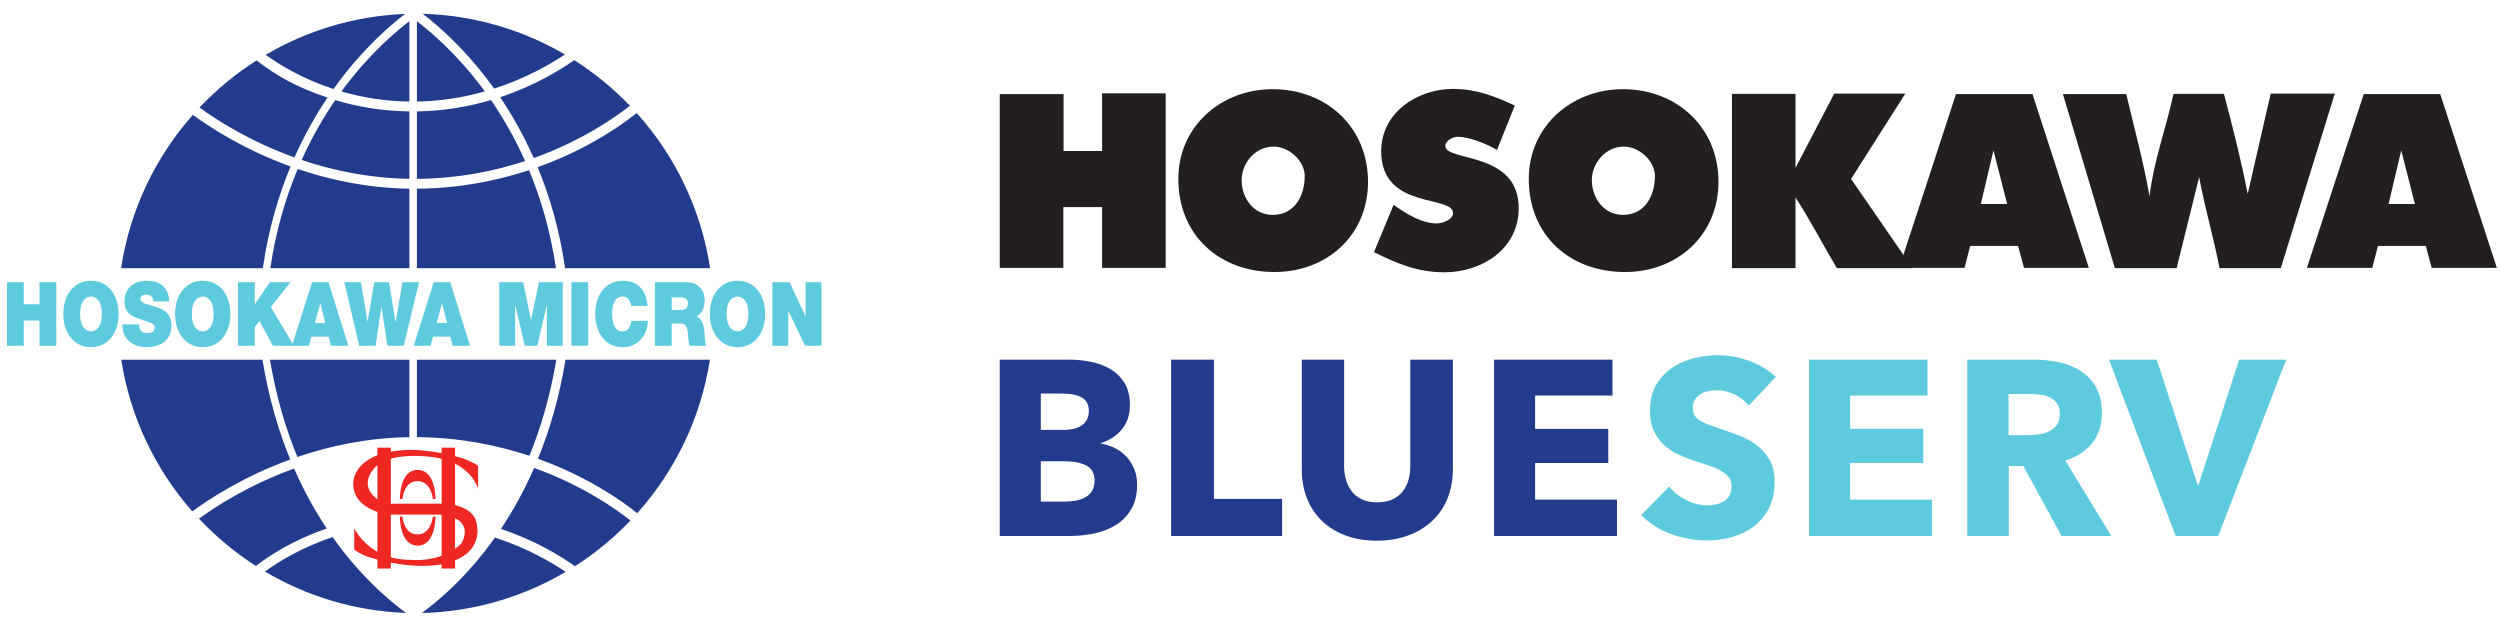 <svg xmlns="http://www.w3.org/2000/svg" width="160" zoomAndPan="magnify"
     viewBox="0 0 900 216.75" height="40" preserveAspectRatio="xMidYMid meet" version="1.2">
    <defs>
        <clipPath id="f839971131">
            <path d="M 43 0.828 L 256 0.828 L 256 216.5 L 43 216.5 Z M 43 0.828 "/>
        </clipPath>
    </defs>
    <g id="c96e3385ea">
        <path style=" stroke:none;fill-rule:nonzero;fill:#231f20;fill-opacity:1;"
              d="M 382.887 29.746 L 382.887 50.23 L 396.754 50.23 L 396.754 29.469 L 419.641 29.469 L 419.641 92.312 L 396.754 92.312 L 396.754 70.434 L 382.797 70.434 L 382.797 92.312 L 359.91 92.312 L 359.91 29.746 L 382.887 29.746 "/>
        <path style=" stroke:none;fill-rule:nonzero;fill:#231f20;fill-opacity:1;"
              d="M 458.16 73.23 C 451.273 73.23 446.996 67.176 446.996 60.754 C 446.996 54.516 451.926 48.648 458.531 48.648 C 463.93 48.648 469.695 53.68 469.695 59.262 C 469.695 66.246 466.16 73.23 458.16 73.23 M 458.16 27.98 C 439.551 27.98 424.199 41.387 424.199 60.285 C 424.199 80.586 438.996 93.801 458.812 93.801 C 477.699 93.801 492.488 80.586 492.488 61.312 C 492.488 41.758 477.605 27.98 458.16 27.98 "/>
        <path style=" stroke:none;fill-rule:nonzero;fill:#231f20;fill-opacity:1;"
              d="M 517.242 76.301 C 519.195 76.301 523.105 75 523.105 72.578 C 523.105 65.965 497.234 71.551 497.234 50.324 C 497.234 36.453 510.074 27.98 522.914 27.887 C 531.477 27.887 537.711 30.402 545.336 33.848 L 538.918 49.859 C 535.293 47.715 528.961 45.109 524.68 45.109 C 523.105 45.109 520.312 46.508 520.312 48.375 C 520.312 54.234 546.734 50.141 546.734 70.812 C 546.734 85.52 533.523 93.898 519.941 93.898 C 510.445 93.898 503.004 90.828 494.633 86.641 L 501.703 69.598 C 506.074 72.762 511.75 76.301 517.242 76.301 "/>
        <path style=" stroke:none;fill-rule:nonzero;fill:#231f20;fill-opacity:1;"
              d="M 584.234 73.23 C 577.434 73.23 573.066 67.176 573.066 60.754 C 573.066 54.516 578.09 48.648 584.602 48.648 C 590 48.648 595.766 53.68 595.766 59.262 C 595.766 66.246 592.23 73.23 584.234 73.23 M 584.234 27.98 C 565.719 27.98 550.363 41.387 550.363 60.285 C 550.363 80.586 565.066 93.801 584.973 93.801 C 603.773 93.801 618.656 80.586 618.656 61.312 C 618.656 41.758 603.676 27.98 584.234 27.98 "/>
        <path style=" stroke:none;fill-rule:nonzero;fill:#231f20;fill-opacity:1;"
              d="M 646.383 29.656 L 646.383 56.285 L 660.336 29.562 L 685.922 29.562 L 666.383 60.285 L 688.527 92.41 L 661.273 92.41 C 656.242 84.027 651.777 75.184 646.383 66.992 L 646.383 92.41 L 623.496 92.41 L 623.496 29.656 L 646.383 29.656 "/>
        <path style=" stroke:none;fill-rule:nonzero;fill:#231f20;fill-opacity:1;"
              d="M 722.578 69.316 L 713.09 69.316 L 717.648 50.047 Z M 704.16 29.746 L 683.688 92.316 L 707.234 92.316 L 709.273 84.402 L 726.492 84.402 L 728.633 92.316 L 751.988 92.316 L 731.699 29.746 L 704.16 29.746 "/>
        <path style=" stroke:none;fill-rule:nonzero;fill:#231f20;fill-opacity:1;"
              d="M 765.449 29.746 C 768.332 42.039 771.684 54.145 773.824 66.523 C 775.309 53.949 779.773 42.039 782.469 29.656 L 800.617 29.656 C 803.777 41.668 806.852 53.68 809.176 65.688 L 817.453 29.562 L 840.531 29.562 L 821.086 92.41 L 799.035 92.41 C 796.895 81.422 793.734 70.625 791.684 59.637 L 783.59 92.41 L 761.348 92.41 L 742.652 29.746 L 765.539 29.746 L 765.449 29.746 "/>
        <path style=" stroke:none;fill-rule:nonzero;fill:#231f20;fill-opacity:1;"
              d="M 869.371 69.316 L 859.883 69.316 L 864.449 50.047 Z M 850.949 29.746 L 830.477 92.316 L 854.016 92.316 L 856.066 84.402 L 873.281 84.402 L 875.418 92.316 L 898.871 92.316 L 878.488 29.746 L 850.949 29.746 "/>
        <path style=" stroke:none;fill-rule:nonzero;fill:#5ecade;fill-opacity:1;"
              d="M 639.32 131.543 C 636.512 128.977 633.242 127.031 629.508 125.719 C 625.773 124.402 622.117 123.742 618.535 123.742 C 615.547 123.742 612.59 124.117 609.664 124.867 C 606.738 125.613 604.113 126.789 601.781 128.406 C 599.453 130.02 597.57 132.082 596.141 134.59 C 594.707 137.102 593.988 140.121 593.988 143.645 C 593.988 146.512 594.453 148.949 595.379 150.953 C 596.301 152.953 597.527 154.66 599.051 156.062 C 600.574 157.465 602.305 158.617 604.246 159.512 C 606.188 160.41 608.172 161.184 610.203 161.844 C 612.293 162.5 614.16 163.113 615.801 163.68 C 617.445 164.246 618.816 164.875 619.922 165.562 C 621.027 166.25 621.879 167.012 622.477 167.848 C 623.07 168.684 623.371 169.703 623.371 170.898 C 623.371 172.148 623.133 173.227 622.656 174.121 C 622.176 175.02 621.531 175.738 620.73 176.273 C 619.922 176.812 618.984 177.199 617.906 177.441 C 616.832 177.68 615.727 177.797 614.594 177.797 C 612.086 177.797 609.562 177.156 607.023 175.871 C 604.484 174.586 602.438 172.988 600.887 171.074 L 590.855 181.297 C 593.66 184.223 597.184 186.48 601.422 188.062 C 605.664 189.648 610.051 190.441 614.594 190.441 C 617.699 190.441 620.711 190.02 623.641 189.184 C 626.566 188.344 629.164 187.059 631.438 185.328 C 633.703 183.594 635.508 181.398 636.855 178.738 C 638.199 176.078 638.871 172.93 638.871 169.281 C 638.871 166.117 638.242 163.473 636.988 161.352 C 635.738 159.23 634.152 157.449 632.242 156.016 C 630.328 154.582 628.211 153.434 625.883 152.562 C 623.551 151.699 621.312 150.906 619.16 150.188 C 617.668 149.711 616.324 149.246 615.133 148.797 C 613.934 148.352 612.906 147.859 612.035 147.32 C 611.172 146.781 610.516 146.156 610.07 145.438 C 609.621 144.723 609.395 143.824 609.395 142.746 C 609.395 141.496 609.68 140.465 610.25 139.652 C 610.816 138.848 611.516 138.191 612.355 137.688 C 613.188 137.176 614.129 136.832 615.176 136.652 C 616.219 136.473 617.25 136.383 618.266 136.383 C 620.238 136.383 622.281 136.875 624.402 137.859 C 626.52 138.848 628.238 140.18 629.555 141.855 L 639.32 131.543 "/>
        <path style=" stroke:none;fill-rule:nonzero;fill:#5ecade;fill-opacity:1;"
              d="M 695.508 188.824 L 695.508 175.738 L 666.035 175.738 L 666.035 162.559 L 692.375 162.559 L 692.375 150.277 L 666.035 150.277 L 666.035 138.266 L 693.898 138.266 L 693.898 125.355 L 651.254 125.355 L 651.254 188.824 L 695.508 188.824 "/>
        <path style=" stroke:none;fill-rule:nonzero;fill:#5ecade;fill-opacity:1;"
              d="M 753.176 155.387 C 755.512 152.461 756.676 148.844 756.676 144.543 C 756.676 140.895 755.984 137.852 754.613 135.395 C 753.238 132.949 751.402 130.977 749.105 129.48 C 746.805 127.992 744.207 126.926 741.312 126.297 C 738.414 125.672 735.441 125.355 732.395 125.355 L 708.211 125.355 L 708.211 188.824 L 723.168 188.824 L 723.168 163.637 L 728.391 163.637 L 742.16 188.824 L 760.078 188.824 L 743.5 161.664 C 747.625 160.41 750.852 158.32 753.176 155.387 M 741.531 144.812 C 741.531 146.422 741.188 147.742 740.5 148.754 C 739.805 149.77 738.926 150.551 737.844 151.082 C 736.766 151.621 735.559 151.996 734.242 152.203 C 732.918 152.414 731.633 152.52 730.375 152.52 L 723.078 152.52 L 723.078 137.727 L 731.273 137.727 C 732.41 137.727 733.598 137.816 734.824 137.996 C 736.055 138.18 737.164 138.52 738.16 139.031 C 739.148 139.535 739.961 140.25 740.586 141.18 C 741.219 142.109 741.531 143.316 741.531 144.812 "/>
        <path style=" stroke:none;fill-rule:nonzero;fill:#5ecade;fill-opacity:1;"
              d="M 823.02 125.355 L 806.09 125.355 L 791.488 170.359 L 791.133 170.359 L 776.438 125.355 L 759.238 125.355 L 783.246 188.824 L 798.562 188.824 L 823.02 125.355 "/>
        <path style=" stroke:none;fill-rule:nonzero;fill:#223b8c;fill-opacity:1;"
              d="M 396.371 155.566 L 396.371 155.387 C 399.477 154.375 401.984 152.711 403.895 150.414 C 405.805 148.113 406.762 145.195 406.762 141.672 C 406.762 138.445 406.105 135.785 404.793 133.695 C 403.477 131.605 401.773 129.945 399.684 128.719 C 397.594 127.496 395.262 126.629 392.695 126.121 C 390.129 125.613 387.621 125.355 385.176 125.355 L 359.91 125.355 L 359.91 188.824 L 385.176 188.824 C 388.219 188.824 391.188 188.512 394.086 187.883 C 396.98 187.254 399.562 186.227 401.832 184.793 C 404.105 183.359 405.926 181.457 407.301 179.098 C 408.672 176.738 409.359 173.824 409.359 170.359 C 409.359 168.27 409.016 166.387 408.328 164.711 C 407.645 163.039 406.715 161.57 405.555 160.316 C 404.387 159.066 403.012 158.031 401.434 157.223 C 399.848 156.418 398.164 155.867 396.371 155.566 M 391.98 143.734 C 391.98 146.008 391.188 147.723 389.609 148.887 C 388.023 150.055 385.801 150.633 382.934 150.633 L 374.691 150.633 L 374.691 137.551 L 382.215 137.551 C 385.445 137.551 387.875 138.043 389.52 139.027 C 391.16 140.016 391.98 141.582 391.98 143.734 M 394.043 168.926 C 394.043 170.477 393.711 171.75 393.055 172.734 C 392.398 173.723 391.547 174.48 390.504 175.02 C 389.457 175.559 388.293 175.93 387.008 176.141 C 385.723 176.352 384.484 176.453 383.293 176.453 L 374.691 176.453 L 374.691 161.934 L 383.199 161.934 C 386.484 161.934 389.113 162.441 391.082 163.453 C 393.055 164.473 394.043 166.297 394.043 168.926 "/>
        <path style=" stroke:none;fill-rule:nonzero;fill:#223b8c;fill-opacity:1;"
              d="M 461.566 188.824 L 461.566 175.469 L 437.016 175.469 L 437.016 125.355 L 421.613 125.355 L 421.613 188.824 L 461.566 188.824 "/>
        <path style=" stroke:none;fill-rule:nonzero;fill:#223b8c;fill-opacity:1;"
              d="M 523.027 164.891 L 523.027 125.355 L 507.707 125.355 L 507.707 163.637 C 507.707 165.371 507.496 167.012 507.078 168.566 C 506.66 170.121 505.973 171.508 505.016 172.734 C 504.066 173.961 502.824 174.93 501.301 175.648 C 499.777 176.363 497.941 176.719 495.789 176.719 C 493.641 176.719 491.805 176.363 490.281 175.648 C 488.762 174.93 487.535 173.961 486.609 172.734 C 485.684 171.508 484.996 170.121 484.547 168.566 C 484.098 167.012 483.879 165.371 483.879 163.637 L 483.879 125.355 L 468.648 125.355 L 468.648 164.891 C 468.648 168.719 469.273 172.195 470.531 175.332 C 471.785 178.473 473.578 181.16 475.902 183.398 C 478.23 185.645 481.07 187.391 484.414 188.645 C 487.758 189.902 491.52 190.527 495.703 190.527 C 499.824 190.527 503.566 189.902 506.945 188.645 C 510.316 187.391 513.199 185.645 515.59 183.398 C 517.977 181.16 519.812 178.473 521.098 175.332 C 522.383 172.195 523.027 168.719 523.027 164.891 "/>
        <path style=" stroke:none;fill-rule:nonzero;fill:#223b8c;fill-opacity:1;"
              d="M 582.113 188.824 L 582.113 175.738 L 552.641 175.738 L 552.641 162.559 L 578.98 162.559 L 578.98 150.277 L 552.641 150.277 L 552.641 138.266 L 580.5 138.266 L 580.5 125.355 L 537.863 125.355 L 537.863 188.824 L 582.113 188.824 "/>
        <path style=" stroke:none;fill-rule:nonzero;fill:#5ecade;fill-opacity:1;"
              d="M 14.215 97.473 L 14.215 105.414 L 8.547 105.414 L 8.547 97.473 L 2.5 97.473 L 2.5 120.336 L 8.547 120.336 L 8.547 111.27 L 14.215 111.27 L 14.215 120.336 L 20.262 120.336 L 20.262 97.473 L 14.215 97.473 "/>
        <path style=" stroke:none;fill-rule:nonzero;fill:#5ecade;fill-opacity:1;"
              d="M 32.75 96.926 C 38.719 96.926 42.707 101.922 42.707 108.902 C 42.707 115.879 38.719 120.875 32.75 120.875 C 26.785 120.875 22.797 115.879 22.797 108.902 C 22.797 101.922 26.785 96.926 32.75 96.926 M 32.75 115.18 C 34.297 115.18 36.656 113.992 36.656 108.902 C 36.656 103.812 34.297 102.629 32.75 102.629 C 31.215 102.629 28.852 103.812 28.852 108.902 C 28.852 113.992 31.215 115.18 32.75 115.18 "/>
        <path style=" stroke:none;fill-rule:nonzero;fill:#5ecade;fill-opacity:1;"
              d="M 50.074 112.648 C 50.074 113.223 50.16 113.738 50.301 114.148 C 50.738 115.527 52.059 115.816 53.188 115.816 C 54.176 115.816 55.688 115.434 55.688 113.738 C 55.688 112.551 54.836 112.23 51.449 111.113 C 48.344 110.09 44.797 109.098 44.797 104.48 C 44.797 99.199 48.672 96.926 52.715 96.926 C 56.984 96.926 60.75 98.812 60.91 104.387 L 55.191 104.387 C 55.305 103.523 54.973 102.945 54.477 102.562 C 53.98 102.145 53.293 101.984 52.691 101.984 C 51.867 101.984 50.516 102.242 50.516 103.523 C 50.625 105.156 53.43 105.508 56.211 106.398 C 58.988 107.301 61.734 108.809 61.734 113 C 61.734 118.953 57.035 120.875 52.66 120.875 C 50.434 120.875 44.082 119.945 44.023 112.648 L 50.074 112.648 "/>
        <path style=" stroke:none;fill-rule:nonzero;fill:#5ecade;fill-opacity:1;"
              d="M 72.988 96.926 C 78.953 96.926 82.941 101.922 82.941 108.902 C 82.941 115.879 78.953 120.875 72.988 120.875 C 67.02 120.875 63.031 115.879 63.031 108.902 C 63.031 101.922 67.02 96.926 72.988 96.926 M 72.988 115.18 C 74.527 115.18 76.891 113.992 76.891 108.902 C 76.891 103.812 74.527 102.629 72.988 102.629 C 71.449 102.629 69.078 103.812 69.078 108.902 C 69.078 113.992 71.449 115.18 72.988 115.18 "/>
        <path style=" stroke:none;fill-rule:nonzero;fill:#5ecade;fill-opacity:1;"
              d="M 85.664 97.473 L 91.719 97.473 L 91.719 105.348 L 91.77 105.348 L 97.16 97.473 L 104.613 97.473 L 97.492 106.398 L 105.77 120.336 L 98.23 120.336 L 93.395 111.43 L 91.719 113.57 L 91.719 120.336 L 85.664 120.336 L 85.664 97.473 "/>
        <path style=" stroke:none;fill-rule:nonzero;fill:#5ecade;fill-opacity:1;"
              d="M 112.344 97.473 L 118.254 97.473 L 125.406 120.336 L 119.133 120.336 L 118.309 117.066 L 112.07 117.066 L 111.188 120.336 L 105.109 120.336 Z M 117.102 112.164 L 115.34 105.125 L 115.285 105.125 L 113.387 112.164 L 117.102 112.164 "/>
        <path style=" stroke:none;fill-rule:nonzero;fill:#5ecade;fill-opacity:1;"
              d="M 145.348 120.336 L 139.465 120.336 L 137.344 106.398 L 137.289 106.398 L 135.223 120.336 L 129.312 120.336 L 123.98 97.473 L 129.922 97.473 L 132.312 111.59 L 132.367 111.59 L 134.734 97.473 L 140.066 97.473 L 142.375 111.781 L 142.434 111.781 L 144.883 97.473 L 150.848 97.473 L 145.348 120.336 "/>
        <path style=" stroke:none;fill-rule:nonzero;fill:#5ecade;fill-opacity:1;"
              d="M 156.156 97.473 L 162.074 97.473 L 169.223 120.336 L 162.949 120.336 L 162.125 117.066 L 155.883 117.066 L 155.004 120.336 L 148.926 120.336 Z M 160.914 112.164 L 159.152 105.125 L 159.102 105.125 L 157.207 112.164 L 160.914 112.164 "/>
        <path style=" stroke:none;fill-rule:nonzero;fill:#5ecade;fill-opacity:1;"
              d="M 179.727 97.473 L 188.34 97.473 L 191.141 110.922 L 191.199 110.922 L 194.004 97.473 L 202.609 97.473 L 202.609 120.336 L 196.891 120.336 L 196.891 105.668 L 196.836 105.668 L 193.426 120.336 L 188.91 120.336 L 185.504 105.668 L 185.449 105.668 L 185.449 120.336 L 179.727 120.336 L 179.727 97.473 "/>
        <path style=" stroke:none;fill-rule:nonzero;fill:#5ecade;fill-opacity:1;"
              d="M 205.715 97.473 L 211.766 97.473 L 211.766 120.332 L 205.715 120.332 L 205.715 97.473 "/>
        <path style=" stroke:none;fill-rule:nonzero;fill:#5ecade;fill-opacity:1;"
              d="M 227.254 105.984 C 227.141 105.156 226.59 102.629 224.09 102.629 C 221.254 102.629 220.352 105.828 220.352 108.902 C 220.352 111.977 221.254 115.18 224.09 115.18 C 226.125 115.18 226.918 113.512 227.277 111.367 L 233.219 111.367 C 233.219 115.98 230 120.875 224.25 120.875 C 217.898 120.875 214.293 115.652 214.293 108.902 C 214.293 101.695 218.203 96.926 224.25 96.926 C 229.648 96.961 232.613 100.258 233.137 105.984 L 227.254 105.984 "/>
        <path style=" stroke:none;fill-rule:nonzero;fill:#5ecade;fill-opacity:1;"
              d="M 235.75 97.473 L 247.27 97.473 C 250.711 97.473 253.684 99.68 253.684 104 C 253.684 106.371 252.746 108.867 250.734 109.734 C 252.387 110.469 253.406 112.582 253.625 115.43 C 253.707 116.555 253.73 119.277 254.285 120.336 L 248.234 120.336 C 247.93 119.18 247.82 117.996 247.738 116.809 C 247.57 114.633 247.41 112.355 245.02 112.355 L 241.801 112.355 L 241.801 120.336 L 235.75 120.336 Z M 241.801 107.457 L 244.961 107.457 C 246.09 107.457 247.629 107.234 247.629 105.184 C 247.629 103.746 246.938 102.918 244.633 102.918 L 241.801 102.918 L 241.801 107.457 "/>
        <path style=" stroke:none;fill-rule:nonzero;fill:#5ecade;fill-opacity:1;"
              d="M 265.504 96.926 C 271.473 96.926 275.461 101.922 275.461 108.902 C 275.461 115.879 271.473 120.875 265.504 120.875 C 259.535 120.875 255.547 115.879 255.547 108.902 C 255.547 101.922 259.535 96.926 265.504 96.926 M 265.504 115.18 C 267.047 115.18 269.41 113.992 269.41 108.902 C 269.41 103.812 267.047 102.629 265.504 102.629 C 263.965 102.629 261.598 103.812 261.598 108.902 C 261.598 113.992 263.965 115.18 265.504 115.18 "/>
        <path style=" stroke:none;fill-rule:nonzero;fill:#5ecade;fill-opacity:1;"
              d="M 278.047 97.473 L 284.238 97.473 L 289.957 109.703 L 290.012 109.703 L 290.012 97.473 L 295.73 97.473 L 295.73 120.336 L 289.844 120.336 L 283.824 107.844 L 283.766 107.844 L 283.766 120.336 L 278.047 120.336 L 278.047 97.473 "/>
        <path style=" stroke:none;fill-rule:nonzero;fill:#ee2722;fill-opacity:1;"
              d="M 150.363 165.043 C 143.793 165.043 143.949 175.504 143.949 175.504 L 144.898 175.504 C 144.898 175.504 145.297 169.082 150.285 169.082 C 155.27 169.082 155.824 175.504 155.824 175.504 L 156.777 175.504 C 156.777 175.504 156.938 165.043 150.363 165.043 "/>
        <path style=" stroke:none;fill-rule:nonzero;fill:#ee2722;fill-opacity:1;"
              d="M 155.824 181.84 C 155.824 181.84 155.273 188.262 150.285 188.262 C 145.297 188.262 144.898 181.84 144.898 181.84 L 143.949 181.84 C 143.949 181.84 143.793 192.297 150.363 192.297 C 156.938 192.297 156.777 181.84 156.777 181.84 L 155.824 181.84 "/>
        <path style=" stroke:none;fill-rule:nonzero;fill:#ee2722;fill-opacity:1;"
              d="M 172.109 171.891 L 172.109 163.617 C 170.695 162.344 166.453 160.824 166.453 160.824 C 165.555 160.566 164.676 160.328 163.824 160.109 L 163.824 157.039 L 158.992 157.039 L 158.992 159.02 C 149.301 157.137 143.98 158.035 143.98 158.035 C 142.809 158.137 141.723 158.289 140.707 158.469 L 140.707 157.039 L 135.871 157.039 L 135.871 159.762 C 128.387 162.613 127.172 167.875 127.172 169.629 C 126.93 175.93 132.078 178.867 135.871 180.172 L 135.871 194.516 C 129.805 191.133 127.523 186.012 127.523 186.012 L 127.523 193.684 C 129.262 195.164 132.137 196.211 132.137 196.211 C 133.422 196.625 134.664 196.98 135.871 197.305 L 135.871 200.543 L 140.707 200.543 L 140.707 198.43 C 150.074 200.266 156.43 199.508 158.992 199.027 L 158.992 200.543 L 163.824 200.543 L 163.824 197.633 C 173.531 193.727 171.766 185.492 171.766 185.492 C 171.578 180.508 167.109 178.516 163.824 177.73 L 163.824 162.809 C 170.758 166.297 172.109 171.891 172.109 171.891 M 135.871 175.605 C 129.43 170.863 133.82 165.668 134.141 165.18 C 134.617 164.48 135.203 163.871 135.871 163.336 Z M 158.992 195.984 C 153.434 197.988 148.074 197.434 148.074 197.434 C 145.293 197.453 142.848 197.094 140.707 196.496 L 140.707 181.137 L 158.613 181.137 C 158.742 181.145 158.867 181.164 158.992 181.184 Z M 158.992 177.207 L 142.676 177.207 C 141.918 177.246 141.273 177.246 140.707 177.227 L 140.707 161.012 C 147.473 159.102 156.086 160.477 156.086 160.477 C 157.125 160.629 158.086 160.824 158.992 161.055 Z M 166.102 191.5 C 165.391 192.25 164.617 192.898 163.824 193.473 L 163.824 182.438 C 169.98 185.34 166.102 191.5 166.102 191.5 "/>
        <g clip-rule="nonzero" clip-path="url(#f839971131)">
            <path style=" stroke:none;fill-rule:nonzero;fill:#223b8c;fill-opacity:1;"
                  d="M 43.648 125.375 C 46.863 146.117 55.98 164.91 69.23 179.969 C 75.504 175.367 87.809 167.348 104.492 161.293 C 100.281 151.016 96.719 139.082 94.484 125.375 Z M 94.629 92.434 C 96.625 78.48 100.25 66.273 104.609 55.805 C 88.039 49.805 75.766 41.859 69.426 37.223 C 55.98 52.418 46.766 71.43 43.586 92.434 Z M 97.184 125.375 C 99.41 138.754 102.926 150.383 107.062 160.379 C 118.695 156.41 132.309 153.473 147.375 153.254 L 147.375 125.375 Z M 147.375 92.434 L 147.375 63.797 C 132.359 63.582 118.793 60.664 107.184 56.711 C 102.898 66.906 99.312 78.809 97.32 92.434 Z M 150.086 125.375 L 150.086 153.242 C 165.637 153.352 179.316 156.227 190.57 159.957 C 194.633 150.055 198.078 138.566 200.277 125.375 Z M 200.133 92.434 C 198.172 78.996 194.66 67.23 190.449 57.133 C 179.223 60.848 165.586 63.707 150.086 63.809 L 150.086 92.434 Z M 203.578 125.375 C 201.359 138.965 197.844 150.812 193.672 161.027 C 199.914 163.27 205.324 165.727 209.797 168.047 C 219.227 172.93 225.871 177.793 229.402 180.625 C 242.973 165.461 252.305 146.422 255.57 125.375 Z M 255.633 92.434 C 252.414 71.133 242.973 51.871 229.219 36.57 C 225.645 39.426 219.062 44.207 209.797 49.008 C 205.297 51.34 199.844 53.816 193.559 56.07 C 197.863 66.48 201.449 78.598 203.43 92.434 Z M 126.344 197.789 C 124.215 195.266 121.992 192.414 119.746 189.238 C 108.336 193.016 100.008 198.258 95.391 201.637 C 110.379 210.504 127.688 215.852 146.191 216.527 C 141.051 212.773 133.867 206.707 126.344 197.789 M 117.629 186.141 C 113.578 180.047 109.523 172.879 105.875 164.547 C 89.75 170.375 77.801 178.098 71.637 182.598 C 77.727 189.074 84.602 194.797 92.117 199.613 C 96.543 196.191 105.25 190.355 117.629 186.141 M 192.281 164.332 C 188.574 172.82 184.453 180.105 180.336 186.281 C 192.926 190.496 202.156 196.266 206.977 199.707 C 214.289 195.031 221 189.504 226.973 183.25 C 221.734 179.109 209.68 170.582 192.281 164.332 M 178.203 189.395 C 175.992 192.504 173.805 195.305 171.711 197.789 C 164.16 206.746 156.949 212.82 151.801 216.578 C 170.695 216.094 188.367 210.746 203.637 201.75 C 198.594 198.336 189.793 193.164 178.203 189.395 M 106.004 52.551 C 109.723 44.195 113.859 37.02 117.91 31.016 C 106.457 27.152 99.547 23.137 92.355 17.621 C 84.828 22.426 77.934 28.133 71.82 34.59 C 78.062 39.121 89.973 46.773 106.004 52.551 M 147.375 60.25 L 147.375 35.977 C 137.305 35.859 128.371 34.23 120.703 31.91 C 116.617 37.852 112.391 45.027 108.598 53.453 C 119.812 57.246 132.902 60.035 147.375 60.25 M 189.035 53.844 C 185.195 45.246 180.902 37.934 176.746 31.895 C 168.93 34.199 159.973 35.832 150.086 35.988 L 150.086 60.262 C 164.832 60.16 177.93 57.508 189.035 53.844 M 226.777 33.953 C 220.789 27.711 214.059 22.188 206.723 17.527 C 201.793 21.012 192.566 26.719 180.047 30.867 C 184.16 36.957 188.375 44.258 192.148 52.773 C 209.418 46.582 221.434 38.16 226.777 33.953 M 120.062 27.918 C 120.531 27.266 120.996 26.625 121.457 26 C 131.234 12.816 140.867 4.652 145.855 0.887 C 127.582 1.609 110.484 6.887 95.652 15.609 C 100.359 19.023 108.699 24.199 120.062 27.918 M 147.375 32.434 L 147.375 3.523 C 142.66 7.082 132.973 15.195 123.316 28.242 L 122.914 28.797 C 130.043 30.871 138.238 32.316 147.375 32.434 M 174.535 28.781 L 174.145 28.242 C 164.484 15.195 154.801 7.082 150.086 3.523 L 150.086 32.438 C 159.051 32.289 167.273 30.84 174.535 28.781 M 176.602 26 C 177.031 26.574 177.457 27.168 177.895 27.766 C 189.426 24.051 198.238 18.926 203.367 15.488 C 188.25 6.641 170.793 1.367 152.145 0.836 C 157.113 4.59 166.781 12.766 176.602 26 "/>
        </g>
    </g>
</svg>